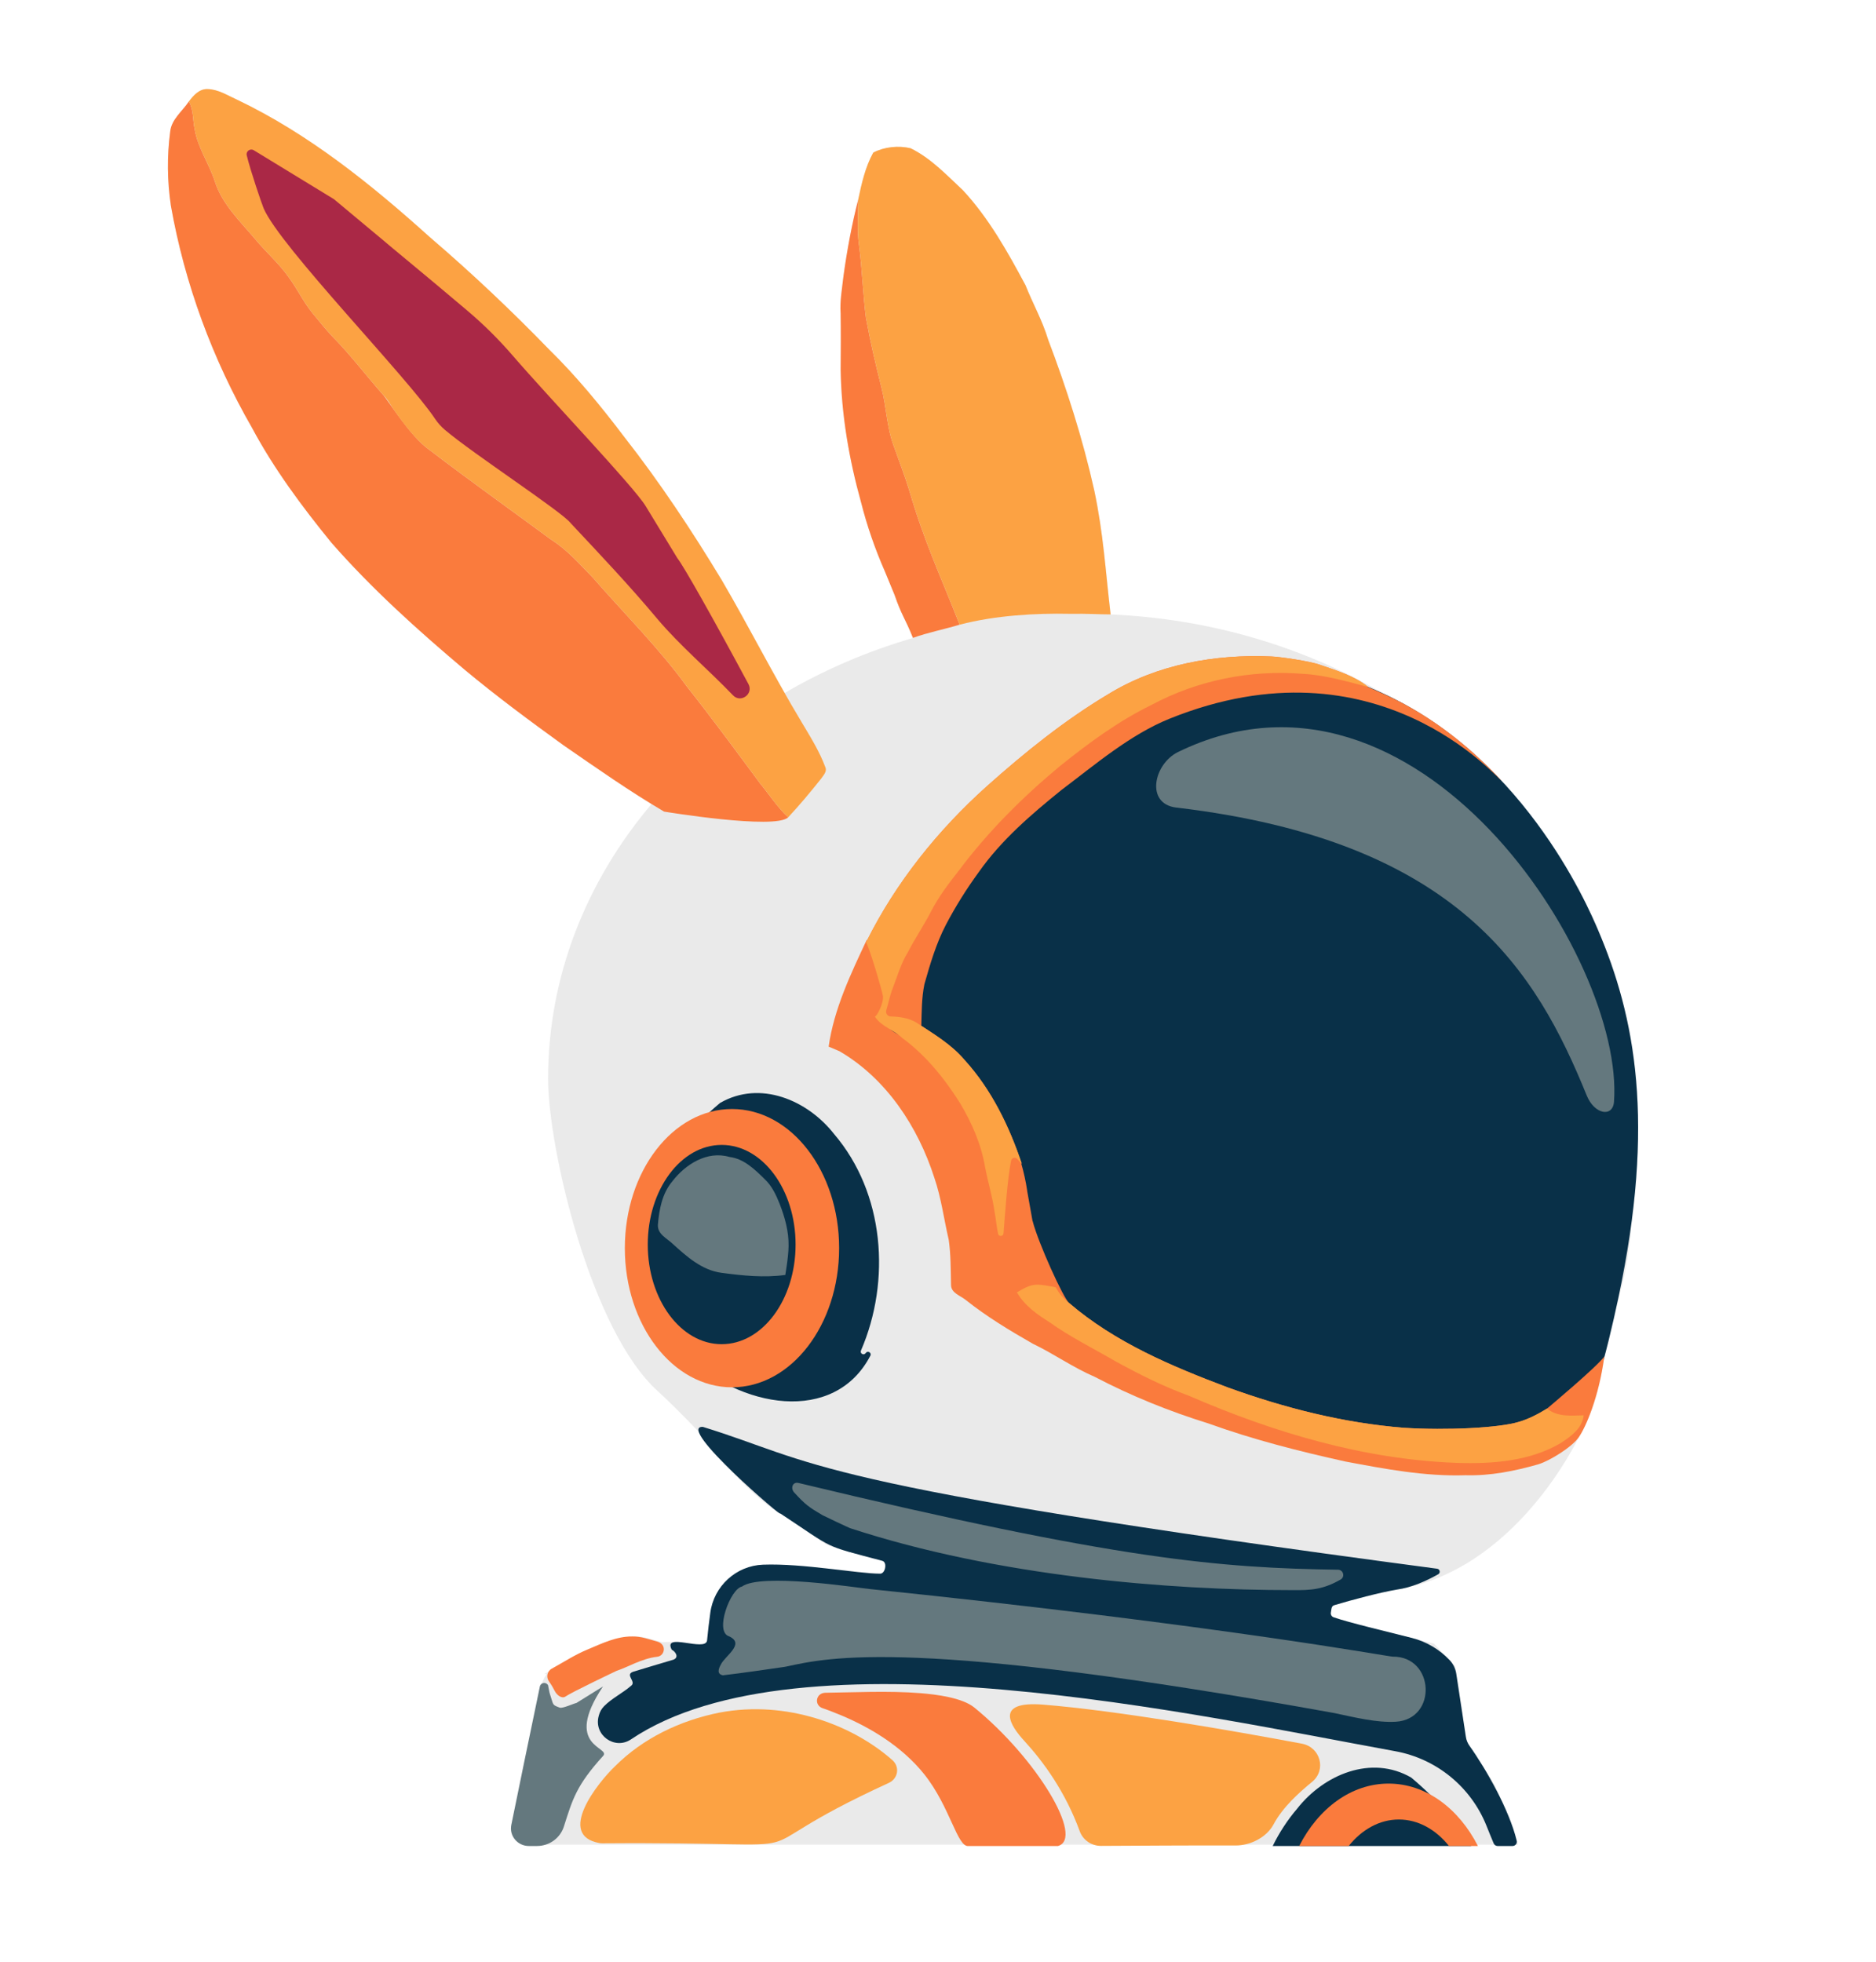 <?xml version="1.0" encoding="UTF-8"?>
<svg xmlns="http://www.w3.org/2000/svg" version="1.1" viewBox="0 0 911.7 953.22">
  <defs>
    <style>
      .cls-1 {
        fill: #64787e;
      }

      .cls-2 {
        fill: #093048;
      }

      .cls-3 {
        fill: #fca243;
      }

      .cls-4 {
        fill: #eddabe;
      }

      .cls-5 {
        fill: #eaeaea;
      }

      .cls-6 {
        fill: #fa7b3d;
      }

      .cls-7 {
        fill: #aa2846;
      }
    </style>
  </defs>
  <!-- Generator: Adobe Illustrator 29.0.0, SVG Export Plug-In . SVG Version: 1.2.0 Build 9)  -->
  <g>
    <g id="Beige">
      <path class="cls-5" d="M225.89,325.46c15.45,12.86,31.6,24.82,47.89,36.59,14.13,9.75,28.2,19.63,42.85,28.61-31.59,37.39-50.27,83.53-50.27,133.46,0,33.47,20.6,122.37,53.35,151.84,10.17,9.15,29.63,29.86,29.26,29.93,2.67,6.57,22.84,26.07,30.01,29.32,6.79,3.69,22.24,15.06,22.24,15.06,8.4,3.8,20.83,5.25,29.35,8.78-.41,1.9-.8,3.82-1.21,5.73-13.35-1.2-26.65-2.9-40.03-3.6-9.09-.52-18.23.23-27.3,1.25-5.66.6-14.36,11.39-16,17.76-1.72,9.7-1.71,9.08-2.62,18.9-7.24-.44-14.44-1.64-21.7-1.21-4.32-1.13-8.58-2.85-13.11-2.76-7.71-.09-14.76,3.4-21.71,6.31-7.87,3.21-14.76,8.32-22.46,11.88h1.31c-1.45,2.03-2.45,4.32-2.96,6.76-4.33,20.88-11.05,51.88-14.37,67.36-.97,4.53,2.48,8.8,7.12,8.8h482.19c-3.3-10.25-6.6-19.31-11.43-29.05-3.89-7.16-13.46-20.38-13.46-20.38l-5.69-37.4-10.28-10.8s-42.65-10.46-50.47-13.38c.55-2.34.54-2.53.79-4.91,8.57-2.62,22.88-6.49,31.72-7.97,58.16-9.69,87.7-73.05,88.3-73.9,3.36-4.78,9.67-19.14,12.35-38.46,2.43-9.05,4.58-18.34,6.38-26.65,3.77-12.8,6.16-26.08,7.03-39.71,8.46-63.95-1.1-106.11-16.33-141.78-3.09-7.23-17.53-41.13-46.94-72.53.05.04.09.07.12.07-19.18-20.54-36.68-31.76-49.33-38.31-2.64-1.41-5.35-2.75-8.12-4.04-38.19-22.47-83.61-36.37-132.61-38.49-2.22-20.15-3.75-40.41-7.94-60.28-5.57-24.99-13.39-49.44-22.46-73.37-2.73-9.12-7.44-17.44-10.94-26.26-8.67-16.22-17.79-32.53-30.36-46.11-7.96-7.42-15.61-15.66-25.51-20.48-5.93-1.38-12.71-.7-18.12,2.11-3.89,7.01-5.65,14.97-7.3,22.75h0c-3.13,12.21-5.43,24.63-7.16,37.12-.66,6.1-1.85,12.22-1.4,18.37.13,9.18.09,18.36.01,27.55.37,21.67,4.1,43.25,9.91,64.13,2.91,11.49,6.81,22.74,11.58,33.59,1.54,3.8,3.13,7.57,4.68,11.36,2.48,7.18,6,13.95,8.97,20.94-22.29,6.5-43.24,15.54-62.38,26.74-10.35-18.21-20.01-36.81-30.59-54.89-14.55-24.07-30.13-47.56-47.49-69.7-11.27-14.86-23.12-29.32-36.45-42.37-18.48-19.08-37.82-37.31-57.99-54.59-28.49-25.64-58.75-50.06-93.53-66.68-4.64-2.07-9.18-5.08-14.43-5.18-3.97-.13-6.86,3.12-9.04,6.03-3.15,4.78-8.45,8.61-9.08,14.67-1.57,11.93-1.44,24.11.35,36.01,6.7,37.89,20.23,74.54,39.41,107.86,10.7,20,24.26,38.23,38.54,55.77,19.72,22.53,42.04,42.58,64.89,61.85Z"/>
      <path class="cls-4" d="M465.09,303.51c.13.33.26.66.39.99h0c-.13-.33-.26-.66-.39-.99Z"/>
    </g>
    <g id="Donkerblauw">
      <path class="cls-2" d="M714.96,896.91c-6.44-10.94-15.93-22.12-29.14-33.25-19.43-11.23-42.48-1.4-55.41,15.1-4.77,5.58-8.72,11.69-11.9,18.15h96.44Z"/>
      <path class="cls-2" d="M407.8,502.93s30.63-60.21,35.98-70.07c17.58-32.41,46.82-52.3,63.06-65.33,25.52-20.47,48.75-36.76,82.35-42.28,34.81-5.73,62.34,3.1,75.71,8.52,74.24,30.13,106.87,106.74,111.7,118.04,18,42.15,28.08,93.33,9.88,178.84-5.43,25.49-14.39,62.02-24.8,71.23-31.16,27.57-145.08-6.81-179.64-18.45-23.85-8.03-112.94-56.25-112.94-56.25l-11.22-82.06-50.08-42.21Z"/>
      <path class="cls-2" d="M349.94,535.89c19.43-11.23,42.48-1.4,55.41,15.1,24.49,28.66,27.74,71.19,13.06,105.21-.6,1.39,1.3,2.5,2.23,1.3.05-.07.1-.13.15-.2.97-1.24,2.92,0,2.19,1.39-34.83,66.82-183.5-29.75-73.04-122.81"/>
      <path class="cls-2" d="M712.37,843.82l-4.65-30.58c-.38-2.51-1.52-4.84-3.27-6.68h0c-4.98-5.23-11.31-8.96-18.31-10.74-12.19-3.11-30.46-7.39-37.98-10.01-1-.32-1.59-1.35-1.39-2.38.29-1.26.08-3.12,1.72-3.54,8.66-2.6,22-6.14,30.4-7.57,7.07-.98,14.17-4.12,20.06-7.44,1.21-.68.84-2.51-.54-2.69-310.77-41.23-300.58-51.61-356.86-68.92-13.39-.4,40.49,45.73,37.44,41.93,27.18,17.93,20.23,15.32,49.95,23.2,2.4.93,1.26,6.45-1.41,6.2-10.73.03-37-5.09-56.71-4.37-13.06.48-23.87,10.37-25.62,23.32-.61,4.5-1.14,9.01-1.58,13.53-.87,5.71-21.7-4.29-17.16,4.47,1.96.98,3.59,3.76.83,4.83-5.11,1.49-14.04,4.2-19.74,5.92-3.97,1.54,1.94,4.77-.89,6.8-4.03,3.5-9.35,6.08-13.09,9.88-1.2,1.22-2.05,2.72-2.5,4.37-.04.13-.07.27-.11.41-2.55,9.22,7.75,16.68,15.69,11.34,81.67-54.97,277.74-11.27,371.42,5.76,20.01,3.64,36.75,17.31,44.32,36.19,1.14,2.85,2.28,5.69,3.47,8.5.3.81,1.07,1.36,1.94,1.36,0,0,7.28,0,7.28,0,1.41,0,2.41-1.38,1.97-2.72-3.51-14.59-14.68-34.41-22.89-45.94-.94-1.32-1.55-2.83-1.79-4.43Z"/>
    </g>
    <g id="Grijs">
      <path class="cls-1" d="M572.52,365.38c115.88-56.53,216.97,100.4,211.85,169.93-.56,7.65-9.46,6.31-13.28-3.1-24.29-59.72-61.79-123.64-199.42-139.83-15.17-1.78-11.01-21.22.86-27.01Z"/>
      <path class="cls-1" d="M388.03,720.52c155.69,37.49,205.17,41.29,262.24,42.16,2.59.04,3.49,3.48,1.24,4.77-8.43,4.81-14.1,5.22-23.18,5.15-.11,0-.23-.01-.34-.01-59.87.02-143.32-6.65-214.85-30.1-.65-.21-12.86-5.97-13.45-6.32-6.78-4.01-8.23-5.04-13.73-11.02-1.93-2.1-.72-5.29,2.06-4.62Z"/>
      <path class="cls-1" d="M360.55,770.88c9.19-6.71,55.21.46,61.92,1.16,173.14,17.94,252.05,32.89,254.38,32.87,20.35-.19,21.78,30.41,1.47,31.63-9.22.55-20.14-2.16-29.83-4.21-204.9-36.99-245.9-27.01-266.38-22.6-.34.07-.67.13-1.01.18-6.84,1.01-21.5,3.12-29.78,4.07-3.21-.63-1.99-3.44-1.05-5.14,1.88-4.21,12.1-10.12,4.04-13.8-7.26-2.21.74-23.18,6.24-24.16Z"/>
      <path class="cls-1" d="M293.09,853.15c-13.01,14.35-14.81,21-19.05,34.3-1.8,5.66-7.11,9.46-13.05,9.46h-4.04c-5.45,0-9.53-4.99-8.44-10.33,2.79-13.65,9.08-44.42,13.86-67.18.41-1.94,3.01-2.33,3.97-.59l.64,3.3c.04.23.11.46.18.68,1.97,5.83.96,5.43,4.86,6.9,1.35.51,6.73-1.99,8.15-2.29.06-.01,12.91-8.06,12.87-8-19.81,29.61,4.1,29.29.05,33.76Z"/>
      <path class="cls-1" d="M326.63,574.12c6.35-8.36,17.01-15.17,27.84-12,7.12.87,12.39,6.11,17.26,10.89,3.45,3.27,5.47,7.65,7.2,11.99,2.51,6.5,4.43,13.35,4.3,20.38-.04,5.94-1.88,15.28-1.54,14.07-10.34,1.44-20.78.34-31.06-1.03-9.48-1.24-16.9-7.88-23.69-14.06-2.85-2.76-7.48-4.66-7.22-9.33.63-7.37,2.04-15.06,6.91-20.92"/>
    </g>
    <g id="Donker_oranje">
      <path class="cls-6" d="M383.04,397.1c-5.29-4.9-9.18-11.04-13.74-16.58-11.65-15.75-23.27-31.54-35.44-46.9-13.76-18.89-30.41-35.41-45.75-52.97-6.34-6.51-12.37-13.47-20.12-18.36-19.78-14.57-39.78-28.79-59.29-43.71-9.33-6.39-20.22-24.4-22.89-27.18-8.14-9.26-15.6-19.13-24.27-27.91-3.42-3.62-6.5-7.53-9.67-11.36-4.42-5.38-7.37-11.76-11.5-17.34-4.74-6.8-11.08-12.23-16.35-18.59-7.31-8.7-15.97-16.86-19.58-27.96-2.76-8.68-8.31-16.33-9.83-25.43-.97-4.49-.46-9.39-2.83-13.51-3.15,4.78-8.45,8.61-9.08,14.67-1.57,11.93-1.44,24.11.35,36.01,6.7,37.89,20.23,74.54,39.41,107.86,10.7,20,24.26,38.23,38.54,55.77,19.72,22.53,42.04,42.58,64.89,61.85,15.45,12.86,31.6,24.82,47.89,36.59,16.09,11.1,32.09,22.36,48.95,32.28,0,0,54.08,8.94,60.32,2.77Z"/>
      <path class="cls-6" d="M751.86,684.37c-4.38,2.68-8.94,5.09-13.89,6.52-9.4,2.86-34.82,4.17-55.65,2.83-29.36-2.31-58.12-9.64-85.74-19.65-27.23-10.26-54.72-21.84-77.02-40.99-2.63-2.08-14.89-28.86-17.7-39.74-.02-.02-.05-.04-.07-.06-.92-4.89-1.67-9.82-2.62-14.7,0-.03.01-.06.02-.09-.67-4.51-1.67-8.97-2.92-13.34.1.1.2.21.3.31-6.09-18.2-14.73-36.03-27.72-50.34-5.85-6.97-13.56-11.82-21.11-16.72.2-6.77.13-13.59,1.51-20.24,2.79-9.82,5.69-19.71,10.41-28.79,4.68-8.92,10.05-17.5,16-25.64,10.92-15.56,25.5-28.04,40.19-39.91,16.4-12.35,33.4-26.92,52.55-34.64,101.03-40.73,159.69,29.7,161.37,30.18-29.92-32.04-55.76-41.42-65.49-45.75.2.05.41.11.61.16-6.81-5.48-15.32-7.94-23.43-10.78-5.29-1.88-20.07-3.94-23.54-4.03-27.35-1.22-55.64,3.81-79.22,18.26-21.3,12.69-40.67,28.34-59.14,44.81-23.63,21.18-43.92,46.41-58.18,74.82-.05-.1-.08-.19-.13-.29-7.81,16.67-15.92,33.55-18.55,51.97,1.74.75,3.48,1.49,5.25,2.21,22.82,13.3,38.19,36.76,46.13,61.53,3.35,9.78,4.65,20.1,6.99,30.15,1.03,7.24.95,14.57,1.11,21.85-.01,4,4.54,5.19,7.13,7.32,10.16,8.1,21.32,14.82,32.58,21.26,10.31,4.94,19.66,11.63,30.19,16.14,17.64,9.24,36.16,16.72,55.17,22.61,21.73,7.85,44.12,13.54,66.65,18.52,19.24,3.62,38.69,7.3,58.37,6.65,12.02.34,23.93-2.04,35.44-5.35,5.43-1.68,16.09-8.23,19.46-13,3.41-4.85,9.88-19.58,12.48-39.35-3.21,4.74-27.8,25.3-27.8,25.3ZM436.87,502.93c-1.51-.91-3.02-1.81-4.39-2.86,1.5.9,3.02,1.8,4.39,2.86Z"/>
      <path class="cls-6" d="M407.8,606.44c0,37.34-23.31,67.61-52.07,67.61s-52.07-30.27-52.07-67.61,23.31-67.61,52.07-67.61,52.07,30.27,52.07,67.61ZM350.72,556.28c-19.84,0-35.92,21.67-35.92,48.41s16.08,48.41,35.92,48.41,35.92-21.67,35.92-48.41-16.08-48.41-35.92-48.41Z"/>
      <path class="cls-6" d="M655.43,896.91c6.4-7.98,14.97-12.87,24.38-12.87s17.97,4.88,24.38,12.87h14.05c-9.32-18.27-25.29-30.32-43.43-30.32s-34.11,12.05-43.43,30.32h24.06Z"/>
      <path class="cls-6" d="M441.86,238.2c-2.19-7.22-4.97-14.25-7.47-21.37-3.47-9.19-3.6-19.16-6.04-28.61-2.84-11.2-5.44-22.46-7.52-33.82-1.5-11.8-1.83-23.72-3.39-35.53-1.04-7.3-.28-14.67-.35-22-3.13,12.21-5.43,24.63-7.16,37.12-.66,6.1-1.85,12.22-1.4,18.37.13,9.18.09,18.36.01,27.55.37,21.67,4.1,43.25,9.91,64.13,2.91,11.49,6.81,22.74,11.58,33.59,1.54,3.8,3.13,7.57,4.68,11.36,3.62,10.48,5.01,11,8.97,20.94,7.06-2.59,15.49-4.23,22.69-6.42-9.66-24.58-17.07-39.95-24.51-65.31Z"/>
      <path class="cls-6" d="M447.4,822.66c7.71.63,20.23,2.2,26.06,6.95,30.43,24.78,53.7,63.62,40.69,67.3,0,0-43.44,0-43.44,0-5.48.84-8.91-19.03-21.57-34.88-10.89-13.63-27.13-23.56-44-30.08-1.74-.71-3.51-1.37-5.3-1.96-4.31-1.43-3.43-7.34,1.14-7.53,12.98-.14,31.06-1.05,46.42.2Z"/>
    </g>
    <g id="Licht_oranje">
      <path class="cls-3" d="M389.36,350.51c-13.56-22.53-25.37-46.04-38.65-68.72-14.55-24.07-30.13-47.56-47.49-69.7-11.27-14.86-23.12-29.32-36.45-42.37-18.48-19.08-37.82-37.31-57.99-54.59-28.49-25.64-58.75-50.06-93.53-66.68-4.64-2.07-9.18-5.08-14.43-5.18-3.97-.13-6.86,3.12-9.04,6.03,2.37,4.12,1.86,9.02,2.83,13.51,1.52,9.1,7.07,16.75,9.83,25.43,3.61,11.1,12.27,19.25,19.58,27.96,5.27,6.36,11.62,11.79,16.35,18.59,4.13,5.58,7.08,11.95,11.5,17.34,3.17,3.83,6.24,7.74,9.67,11.36,8.67,8.79,16.13,18.65,24.27,27.91,1.51,1.57,2.88,3.28,3.96,5.16.81,1.4,10.63,16.34,18.93,22.02,19.51,14.91,39.52,29.14,59.29,43.71,7.75,4.89,13.79,11.85,20.12,18.36,15.34,17.56,31.99,34.07,45.75,52.97,12.17,15.35,23.79,31.15,35.44,46.9,4.56,5.55,8.45,11.69,13.74,16.58,5.59-5.97,10.82-12.27,15.92-18.66,1.11-1.67,3.11-3.5,2.12-5.73-2.91-7.87-7.46-15.02-11.73-22.2Z"/>
      <path class="cls-3" d="M434.39,216.83c2.51,7.11,5.28,14.15,7.47,21.37,7.44,25.36,14.85,40.73,24.51,65.31,17.37-4.54,37.12-5.62,53.35-5.28,10.09-.12,13.82.28,20,.29-2.58-21.85-3.39-38.7-7.94-60.28-5.57-24.99-13.39-49.44-22.46-73.37-2.73-9.12-7.44-17.44-10.94-26.26-8.67-16.22-17.79-32.53-30.36-46.11-7.96-7.42-15.61-15.66-25.51-20.48-5.93-1.38-12.71-.7-18.12,2.11-3.89,7.01-5.65,14.97-7.3,22.75.07,7.33-.7,14.7.35,22,1.56,11.8,1.89,23.72,3.39,35.53,2.08,11.36,4.68,22.62,7.52,33.82,2.44,9.45,2.56,19.42,6.03,28.61Z"/>
      <path class="cls-3" d="M468.86,515.13c-6.58-7.84-15.51-12.99-23.93-18.56-3.75-2.03-7.88-2.6-12.07-2.72-1.52-.04-2.58-1.49-2.15-2.95,1.05-3.57,1.77-7.26,3.13-10.73,2.27-5.85,3.98-11.99,7.29-17.37,3.55-6.89,7.93-13.3,11.46-20.19,3.61-6.98,8.37-13.26,13.23-19.41,14.22-19.06,31.17-35.94,49.45-51.12,13.85-11.1,28.25-21.73,44.25-29.54,22.36-12.02,48.28-17.19,73.55-15.15,10.87.57,21.36,3.69,31.84,6.38-6.81-5.48-15.32-7.94-23.43-10.78-5.29-1.88-20.07-3.94-23.54-4.03-27.35-1.22-55.64,3.81-79.22,18.26-21.3,12.69-40.67,28.34-59.14,44.81-23.9,21.43-44.4,46.99-58.69,75.8,2.15,4.04,7.82,23.66,8.2,26.07.49,3.36-2.96,10-3.93,10.02,3.1,4.88,9.25,6.4,13.29,10.38,11.44,8.4,20.47,19.57,28.01,31.5,5.82,9.69,10.45,20.27,12.31,31.46,1.4,7.19,3.53,14.23,4.57,21.49.68,3.52.95,7.17,1.71,10.69.33,1.52,2.53,1.38,2.65-.17.74-9.67,1.89-26.44,3.68-35.36.29-1.44,2.12-1.88,3.07-.76.67.8,1.38,1.57,2.14,2.3-6.09-18.2-14.73-36.03-27.72-50.34Z"/>
      <path class="cls-3" d="M751.86,684.37c-4.38,2.68-8.94,5.09-13.89,6.52-9.4,2.86-34.82,4.17-55.65,2.83-29.36-2.31-58.12-9.64-85.74-19.65-27.23-10.26-54.72-21.84-77.02-40.99-2.63-2.08-4.9-4.61-6.45-7.58-3.18-.62-6.37-1.42-9.63-1.3-3.44.12-6.37,2.09-9.27,3.7,3.64,6.43,9.81,10.75,15.92,14.59,10.16,7.24,21.38,12.74,32.14,19.02,11.47,6.29,23.2,12.15,35.5,16.64,41.14,17.83,85,30.96,130.04,32.61,17.32.58,35.66-.71,50.9-9.75,4.83-3.19,10.29-7.13,10.93-13.37-5.98.16-12.93.91-17.78-3.28Z"/>
      <path class="cls-6" d="M285.58,801.42c6.95-2.91,14.01-6.41,21.71-6.31,4.26-.09,8.27,1.43,12.32,2.55.53.15,1.02.38,1.45.72.04.03.09.07.13.1,2.57,1.97,1.44,6.11-1.77,6.48-7.64.87-14.45,5.15-19.71,6.82-.07.02-21.94,10.42-24.87,12.49-1.76,1.25-4.19-.63-5.17-2.55-.84-1.63-1.74-3.23-2.82-4.69-1.54-2.08-.98-5.04,1.29-6.28,5.78-3.17,11.32-6.82,17.44-9.33"/>
      <path class="cls-3" d="M349.76,832.08c32.41-6.11,64.4,5.86,83.92,23.11,3.7,3.27,2.81,8.98-1.75,11.07-84.16,38.59-16.49,28.44-139.18,29.34-.46,0-.93-.03-1.38-.11-21.19-3.71-.89-29.35,7.53-37.33,13.52-13.56,31.56-22.24,50.86-26.09"/>
      <path class="cls-3" d="M506.92,828.23c35.67,2.84,92.75,12.75,125.78,18.97,9,1.7,11.99,12.72,5.02,18.49-6.38,5.28-14.23,12.18-18.81,20.74-3.34,6.24-11.18,10.26-18.43,10.23-18.62-.08-49.94.11-65.36.2-4.67.03-8.83-2.83-10.38-7.1-6.95-19.07-17.57-33.71-26.95-43.91-6.59-7.16-15.05-19.54,9.15-17.62Z"/>
    </g>
    <g id="Bordeaux">
      <path class="cls-7" d="M185.16,115.84c4.92,4.27,21.17,17.47,42.16,35.26,7.83,6.64,15.12,13.87,21.82,21.64,18.03,20.91,58.85,63.66,64.63,73.14,5.13,8.42,15.4,25.31,15.45,25.37,2.93,3.62,17.32,29.1,34.51,61.12,2.58,4.81-3.74,9.41-7.51,5.46h0c-12.05-12.57-25.6-23.92-36.8-37.17-13.36-15.98-27.76-31.19-42.06-46.45-4.01-5.43-47.48-33.72-61.14-45.35-1.82-1.55-3.43-3.32-4.75-5.3-13.53-20.36-75.21-83.55-83.32-102.26-.97-2.34-6.32-17.95-8.24-25.8-.49-1.99,1.68-3.56,3.42-2.5,10.76,6.57,36.66,22.38,38.96,23.78.11.07,22.76,18.98,22.86,19.06Z"/>
    </g>
  </g>
</svg>